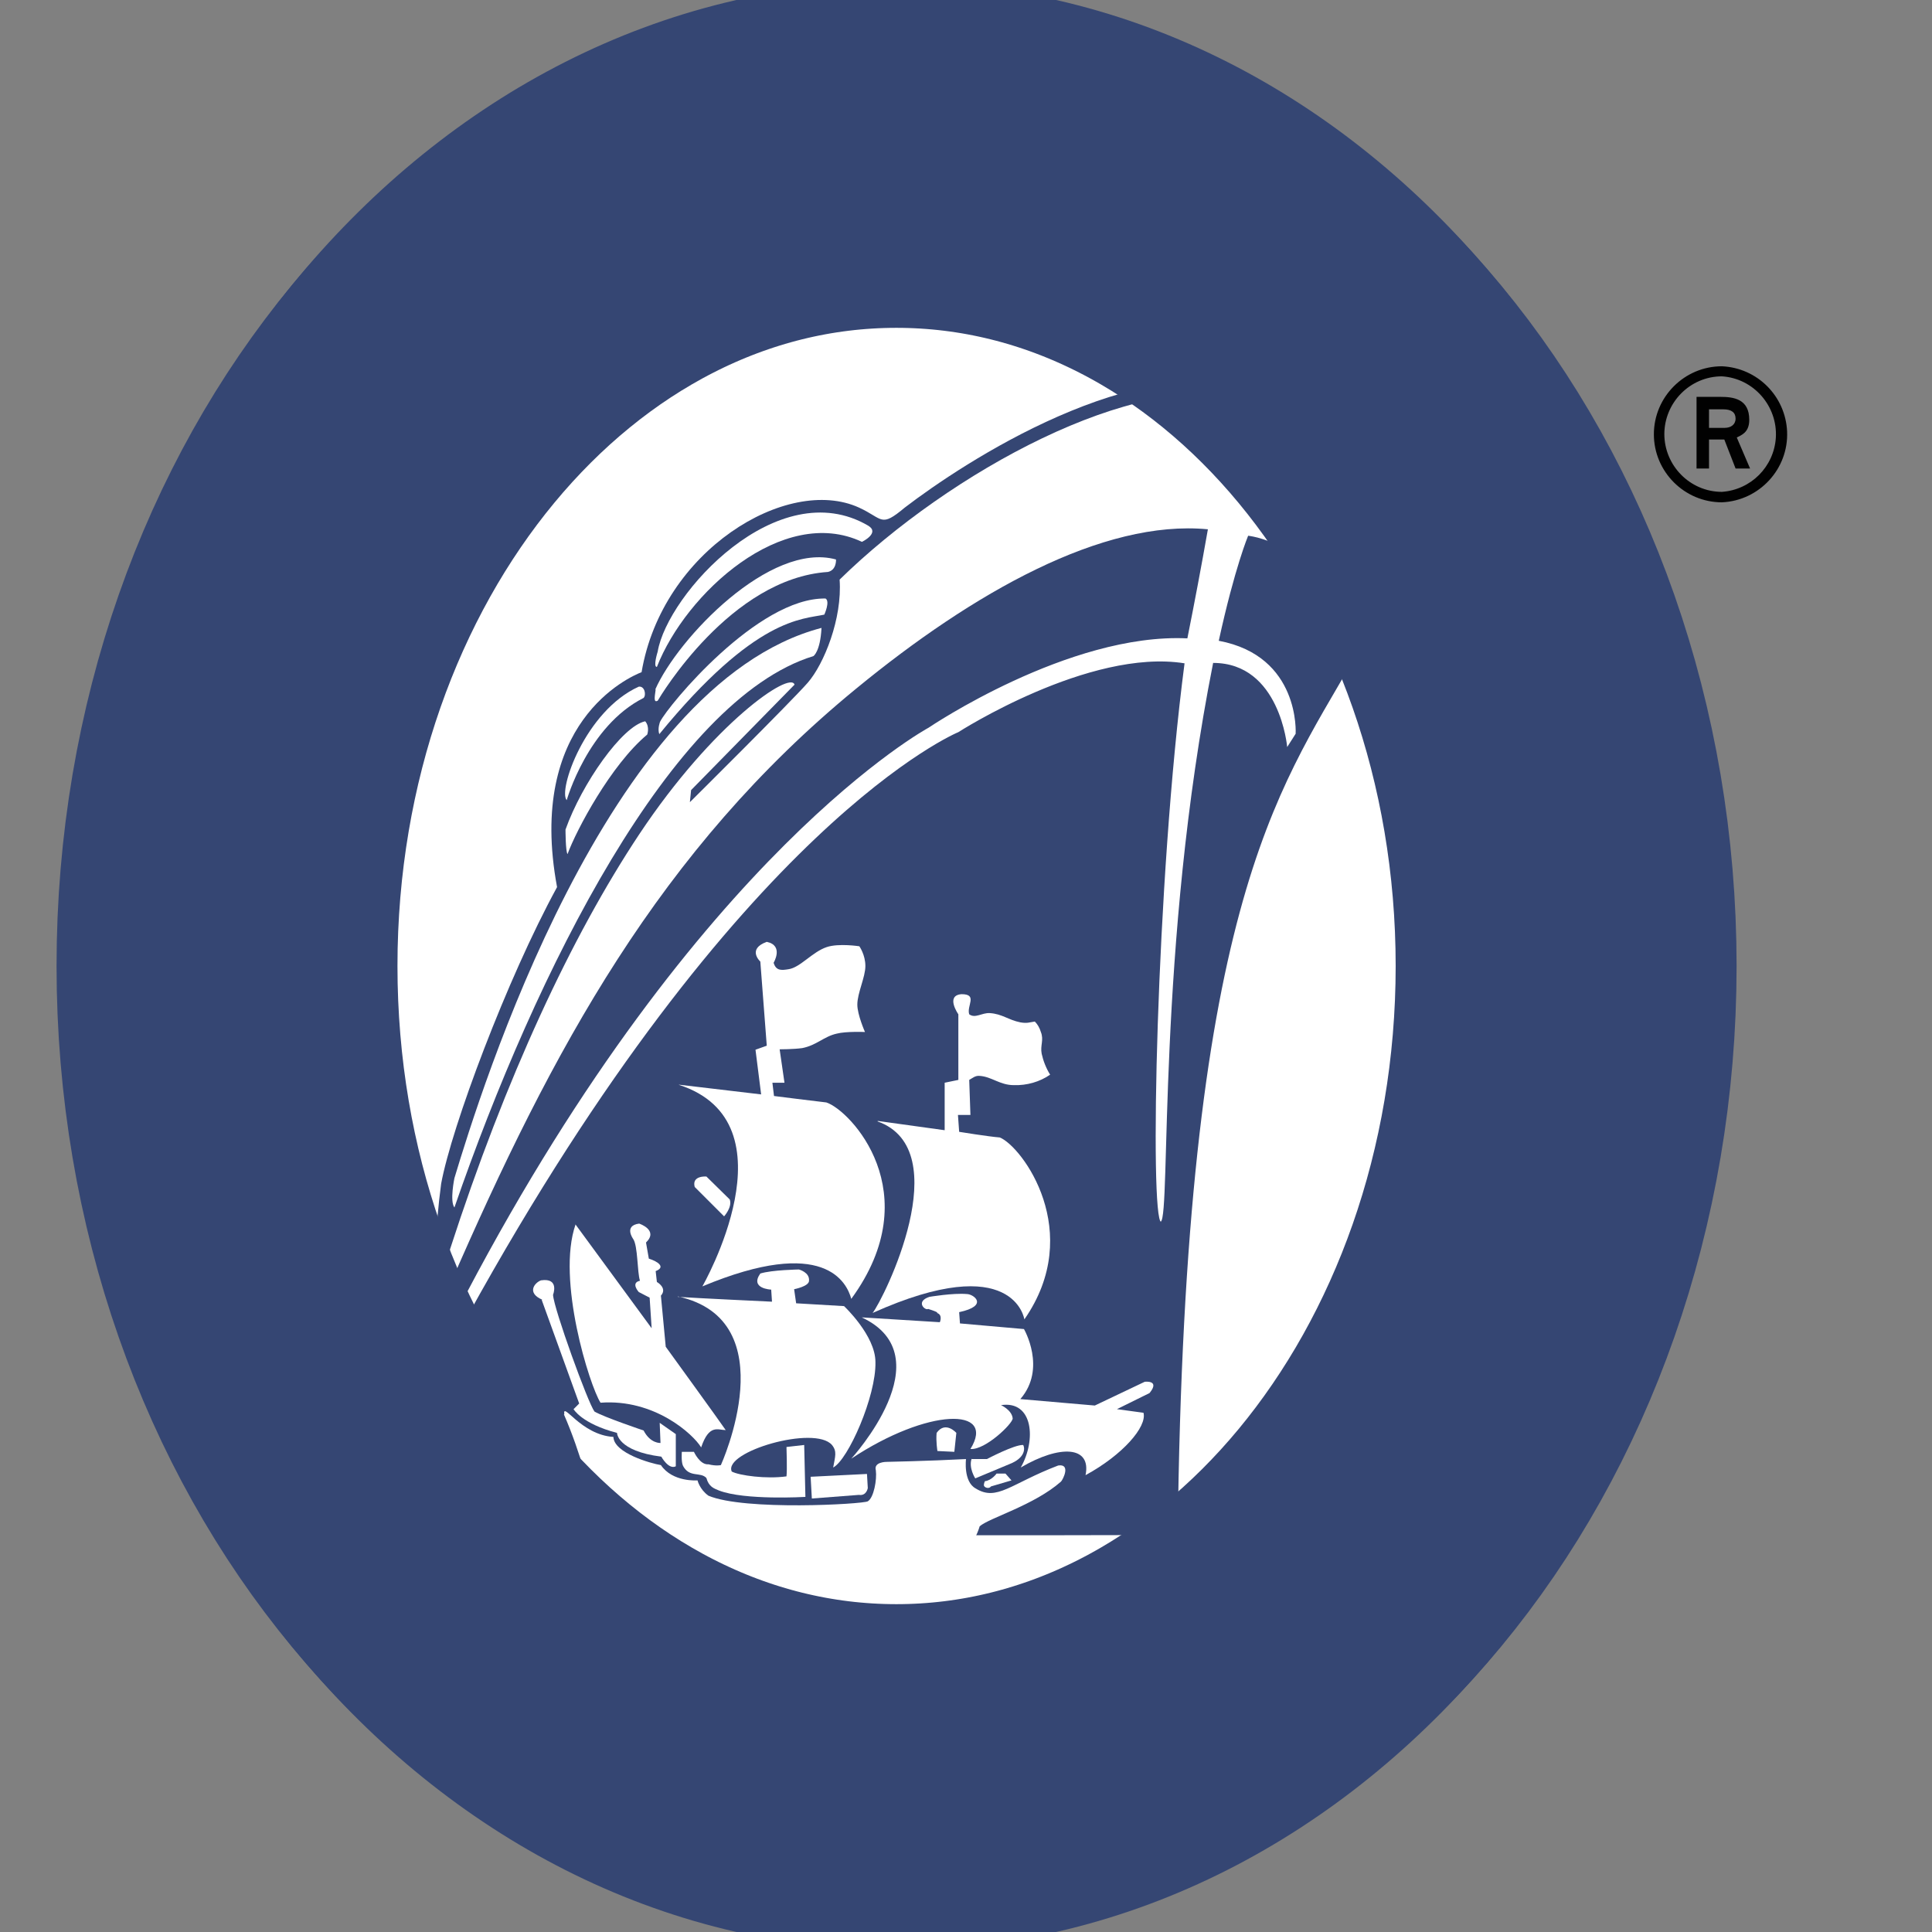 <?xml version="1.0" encoding="UTF-8"?>
<svg id="Layer_1" xmlns="http://www.w3.org/2000/svg" version="1.1" viewBox="0 0 48 48">
  <rect x="0" y="0" width="48" height="48" fill="#808080" stroke="none"/>
  <!-- Generator: Adobe Illustrator 29.5.1, SVG Export Plug-In . SVG Version: 2.1.0 Build 141)  -->
  <defs>
    <style>
      .st0 {
        fill: #354673;
      }

      .st0, .st1, .st2 {
        fill-rule: evenodd;
      }

      .st1 {
        fill: #fff;
      }

      .st3, .st4, .st5 {
        fill: none;
      }

      .st4 {
        stroke-width: 8.47px;
      }

      .st4, .st5 {
        stroke: #354673;
        stroke-miterlimit: 33.89;
      }

      .st5 {
        stroke-width: 4.23px;
      }

      .st2 {
        fill: #010101;
      }
    </style>
  </defs>
  <path class="st2" d="M42.78,12.48c.93-.04,1.66-.83,1.62-1.76-.04-.88-.74-1.58-1.62-1.62-.93,0-1.69.76-1.69,1.69s.76,1.69,1.69,1.69ZM41.35,10.79c0-.79.64-1.44,1.43-1.44.79.05,1.39.74,1.34,1.53-.05.72-.62,1.29-1.34,1.34-.79,0-1.43-.65-1.43-1.44ZM42.14,11.64h.32v-.72h.38l.28.72h.36l-.33-.77c.11-.06.31-.12.31-.44,0-.52-.39-.57-.72-.57h-.59v1.78h0ZM42.46,10.17h.36c.2,0,.3.08.3.23s-.12.23-.27.23h-.39v-.47h0Z"/>
  <path class="st1" d="M3.6,24C3.6,11.66,11.96,1.67,22.27,1.67s18.66,10,18.66,22.33-8.36,22.33-18.66,22.33c-10.31,0-18.66-10-18.66-22.33Z"/>
  <path class="st5" d="M3.6,24C3.6,11.66,11.96,1.67,22.27,1.67s18.66,10,18.66,22.33-8.36,22.33-18.66,22.33c-10.31,0-18.66-10-18.66-22.33"/>
  <path class="st3" d="M11.69,38.11h20.96M13.94,40.29h16.29M15.73,41.38h12.8M18.54,42.48h7.16"/>
  <path class="st0" d="M11.91,38.14c-.41-.66-1.53-4.34-.95-8.73.26-1.41,1.63-5.08,2.88-7.37-.76-4.09,1.79-5.22,2.1-5.34.51-3.02,3.62-4.9,5.4-4.09.61.28.53.51,1.14,0,1.45-1.11,5.75-3.95,8.89-2.94,3.88,1.3,2.95,5.28,2.22,6.78-1.84,3.22-4.16,6.14-4.33,21.68-.88.03-17.33,0-17.33,0h0Z"/>
  <path class="st1" d="M28.84,30.35c.25-.16-.1-6.82,1.3-13.88,1.66,0,1.84,2.09,1.84,2.09l.21-.33s.12-1.93-1.91-2.31c.4-1.83.73-2.61.73-2.61.13.02,2.01.23,2.27,2.96.14-.28,2.34-5.15-2.4-6.36-2.67-.7-7.28,1.81-10.02,4.49.07.97-.39,2.1-.79,2.56-.41.47-2.93,2.97-2.93,2.97l.03-.3,2.57-2.62c-.1-.35-2.02.95-3.86,3.72-1.68,2.53-3.32,6.05-4.7,10.31-.07.45,0,.88,0,.88,2.54-5.84,5.21-10.81,10.09-14.81,2.91-2.39,6.13-4.21,8.74-3.96-.16.91-.33,1.81-.51,2.71-2.95-.14-6.43,2.22-6.43,2.22,0,0-5.69,3.06-11.48,14.05-.05.35.02.4.03.56,6.77-12.28,12.19-14.5,12.19-14.5,0,0,3.25-2.09,5.62-1.71-.71,5.43-.87,13.83-.58,13.88h0Z"/>
  <path class="st1" d="M11.29,29.27c.64-2.12,3.77-12.27,9.12-13.67-.03.59-.2.7-.2.7-3.52,1.08-6.89,7.82-8.92,13.7-.12-.16,0-.73,0-.73h0ZM14.08,19.88c-.22-.24.46-2.22,1.79-2.82.15-.02.19.21.12.28-1.39.7-1.91,2.54-1.91,2.54ZM16.03,17.92c.12.14.05.33.05.33-.9.75-1.76,2.37-1.98,2.97-.05-.07-.05-.61-.05-.61.41-1.15,1.41-2.57,1.98-2.69Z"/>
  <path class="st1" d="M16.38,18.24c-.05-.14.02-.31.02-.31.2-.4,2.42-3.09,4.11-3.06.12.07-.03.4-.03.4-.54.12-1.71.05-4.1,2.97Z"/>
  <path class="st1" d="M16.29,17.13c-.03.21-.05.33.05.28.07-.12,1.81-3.04,4.23-3.2.22-.05.2-.31.2-.31-1.64-.45-3.93,1.96-4.49,3.23h0Z"/>
  <path class="st1" d="M21.41,13.46c-1.96-.92-4.37,1.27-5.09,3.11-.1,0,.02-.38.02-.38.24-1.43,2.98-4.45,5.23-3.13.3.18-.15.4-.15.4h0ZM14.01,35.14c.86,1.97.78,3.57,1.91,4h7.37s.81-.42,1.05-1.22c.24-.21,1.35-.52,2.02-1.11.05-.05.25-.45-.07-.4-1.18.45-1.52.9-2.05.57-.31-.17-.24-.73-.24-.73-.95.05-1.98.07-1.98.07,0,0-.32,0-.26.21.03.23-.05.68-.2.77-.12.07-3.06.24-3.96-.14-.22-.16-.27-.38-.27-.38,0,0-.62.05-.91-.38-.25-.04-1.17-.3-1.18-.7-.81-.05-1.27-.9-1.22-.56h0Z"/>
  <path class="st1" d="M13.47,32.29c-.39-.17-.19-.42-.03-.48.47-.07.3.36.3.36.02.35.87,2.69,1.03,2.9.24.14,1.22.47,1.22.47.17.33.42.31.42.31l-.02-.5.4.28v.8c-.18.09-.36-.24-.36-.24-1.1-.14-1.1-.59-1.1-.59-.88-.23-1.08-.59-1.08-.59l.14-.14-.93-2.57h0Z"/>
  <path class="st1" d="M14.3,30.42c-.48,1.37.35,4.01.62,4.43,1.34-.1,2.3.78,2.5,1.11.2-.59.42-.43.61-.43-.12-.18-1.49-2.07-1.49-2.07l-.12-1.27c.17-.19-.1-.34-.1-.34l-.03-.27c.26-.1.05-.24-.17-.31-.02-.12-.07-.4-.07-.4.32-.31-.17-.47-.17-.47-.39.05-.15.38-.15.38.12.17.1.83.17,1.04-.24.05-.03.28-.03.28l.27.14.05.76-1.9-2.59h0Z"/>
  <path class="st1" d="M16.84,32.22c.42.03,2.34.12,2.34.12l-.02-.3s-.54-.02-.27-.4c.29-.09.96-.1.96-.1,0,0,.27.07.25.28,0,.14-.37.21-.37.21l.05.35,1.19.07s.78.73.78,1.39c.02.85-.68,2.43-1.05,2.62.05-.28.1-.4-.03-.56-.43-.5-2.71.17-2.49.66.19.1.86.19,1.36.12.02-.16,0-.73,0-.73l.44-.05.03,1.29s-1.51.09-2.15-.16c-.12-.05-.25-.09-.31-.31-.15-.16-.42,0-.58-.3-.05-.1-.03-.35-.03-.35h.3s.15.33.36.31c.2.05.31.02.31.02,0,0,1.64-3.6-1.07-4.19Z"/>
  <path class="st1" d="M21.41,32.73c2.07.97-.26,3.51-.26,3.51,1.9-1.26,3.61-1.29,2.96-.24.37.03,1.05-.63,1.05-.76-.02-.21-.29-.33-.29-.33.8-.12.88.87.49,1.55.97-.57,1.76-.54,1.61.19.92-.5,1.53-1.2,1.44-1.55-.22-.03-.44-.06-.66-.09l.81-.4c.27-.33-.12-.28-.12-.28l-1.24.59-1.85-.16c.66-.76.09-1.74.09-1.74l-1.59-.14-.02-.28c.75-.16.36-.45.19-.45-.34-.03-.93.07-.93.07-.36.12-.1.35-.03.3.29.09.22.1.22.1.15.05.07.23.07.23l-1.94-.12ZM16.86,26.95c2.93.94.59,5.01.59,5.01,3.04-1.27,3.59-.09,3.7.31,1.93-2.64-.03-4.69-.62-4.88-.19-.02-1.3-.16-1.3-.16l-.04-.33h.3s-.12-.83-.12-.83c0,0,.34,0,.56-.03.36-.07.54-.29.86-.36.23-.06.7-.04.7-.04,0,0-.19-.43-.19-.68,0-.29.2-.68.2-.96s-.15-.49-.15-.49c0,0-.51-.08-.81.02-.36.12-.66.51-.95.55-.18.03-.31.04-.37-.16,0,0,.26-.43-.17-.52-.5.18-.16.49-.16.49l.16,2.09-.28.1.14,1.11-2.03-.24h0Z"/>
  <path class="st1" d="M21.8,27.86c2,.71.15,4.42-.12,4.76,3.52-1.58,3.77.16,3.77.16,1.51-2.17-.05-4.29-.61-4.52-.27-.02-1.01-.14-1.01-.14l-.03-.42h.31l-.03-.87c.09-.05.15-.11.26-.1.3.02.5.23.85.23.32.01.64-.08.9-.26-.1-.16-.17-.34-.21-.52-.04-.21.06-.34-.02-.54-.03-.1-.08-.19-.15-.26-.14.02-.19.05-.36.02-.3-.06-.45-.21-.76-.23-.2-.01-.36.14-.51.03-.07-.21.22-.5-.19-.5-.41.03-.08.5-.08.5v1.63l-.34.07v1.18l-1.66-.23ZM17.55,29.23l.58.57c.07.19-.14.42-.14.42l-.73-.73c-.08-.29.29-.26.29-.26h0ZM23.27,35.6c-.02.21.02.45.02.45l.42.02.05-.47s-.27-.31-.49,0ZM24.13,36.25h.39s.68-.36.9-.35c.03.04.09.28-.28.45-.22.09-.91.38-.91.38,0,0-.17-.26-.09-.49h0ZM24.47,36.8s-.04.08-.02.12c.03.05.13.07.17.01l.51-.15-.15-.17h-.22s-.12.17-.29.19h0ZM20.14,36.69l.03.54,1.17-.09c.19.03.22-.17.22-.17l-.02-.35-1.4.07Z"/>
  <path class="st4" d="M5.64,24C5.64,12.9,13.08,3.91,22.27,3.91s16.64,9,16.64,20.09-7.45,20.09-16.64,20.09S5.64,35.1,5.64,24"/>
</svg>